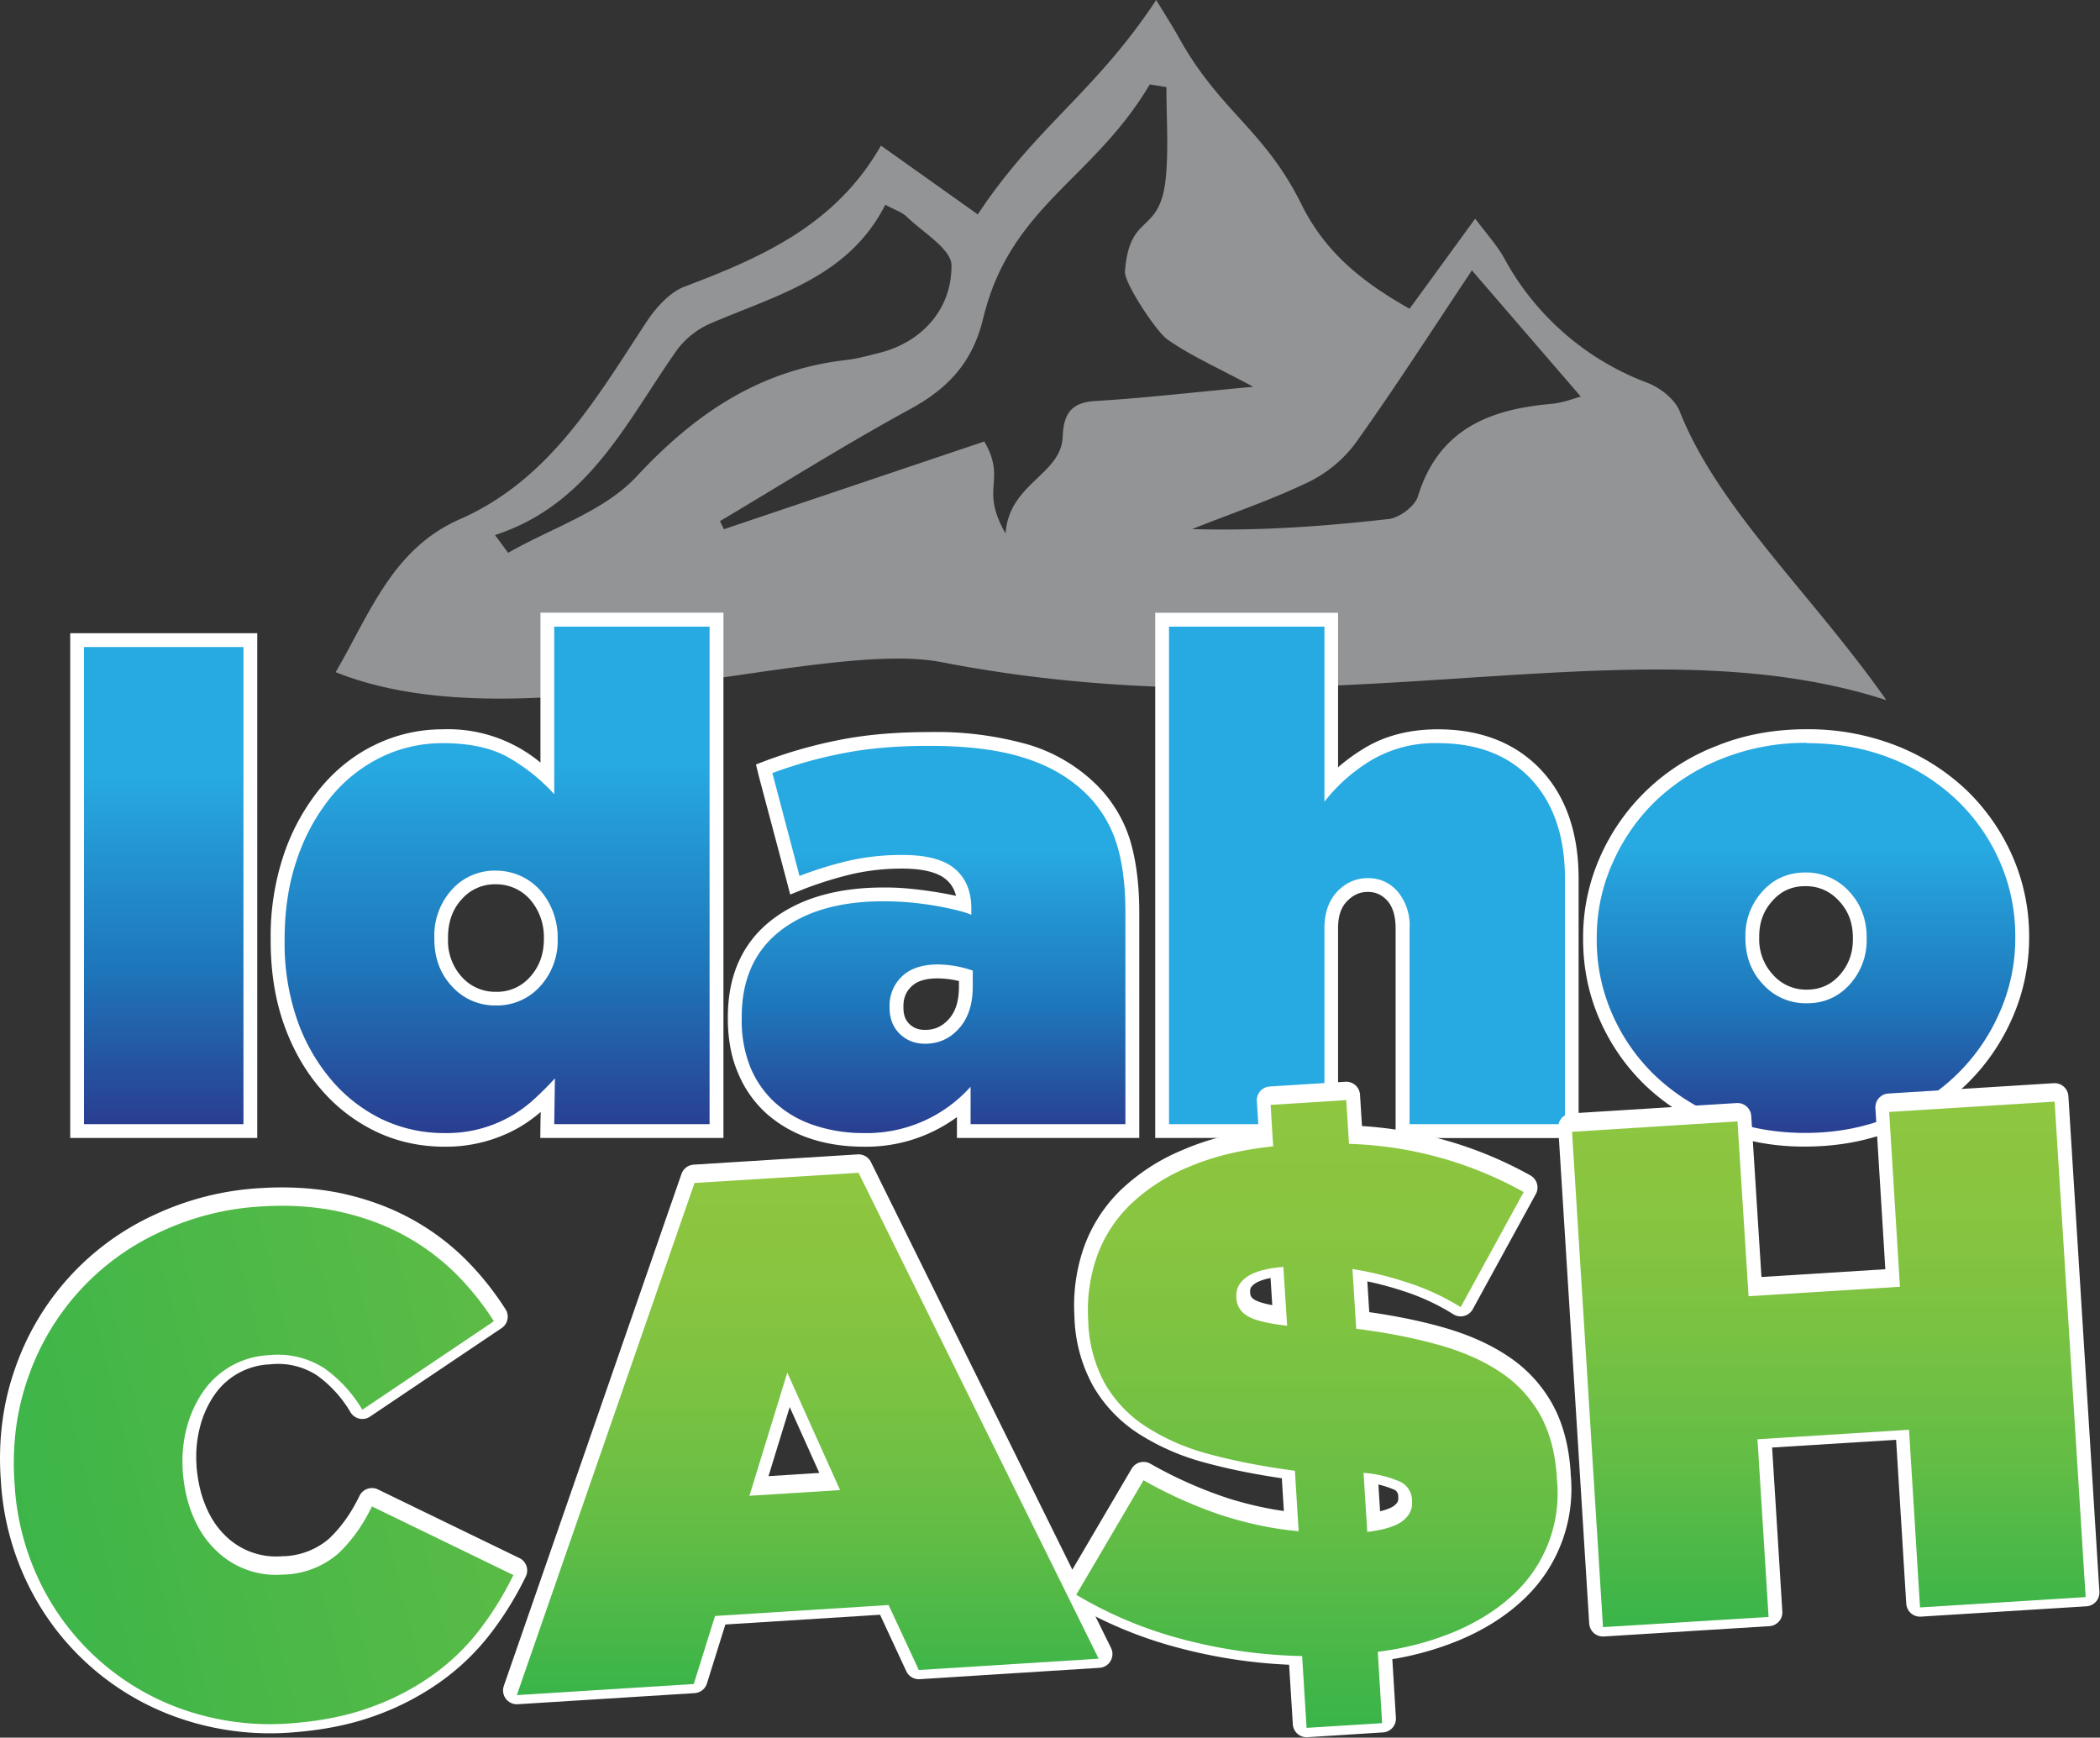 <svg xmlns="http://www.w3.org/2000/svg" width="145.92" height="120.74"><rect width="100%" height="100%" fill="#333333" stroke="none"/><defs><linearGradient id="a" x1="11.38" x2="11.38" y1="44.49" y2="78.61" gradientTransform="scale(.75)" gradientUnits="userSpaceOnUse" spreadMethod="pad"><stop offset="0" style="stop-opacity:1;stop-color:#27a9e1"/><stop offset=".28" style="stop-opacity:1;stop-color:#27a9e1"/><stop offset=".67" style="stop-opacity:1;stop-color:#1e76ba"/><stop offset="1" style="stop-opacity:1;stop-color:#2a3b8f"/></linearGradient><linearGradient id="b" x1="34.54" x2="34.54" y1="43.07" y2="79.22" gradientTransform="scale(.75)" gradientUnits="userSpaceOnUse" spreadMethod="pad"><stop offset="0" style="stop-opacity:1;stop-color:#27a9e1"/><stop offset=".28" style="stop-opacity:1;stop-color:#27a9e1"/><stop offset=".67" style="stop-opacity:1;stop-color:#1e76ba"/><stop offset="1" style="stop-opacity:1;stop-color:#2a3b8f"/></linearGradient><linearGradient id="c" x1="64.88" x2="64.88" y1="51.36" y2="79.22" gradientTransform="scale(.75)" gradientUnits="userSpaceOnUse" spreadMethod="pad"><stop offset="0" style="stop-opacity:1;stop-color:#27a9e1"/><stop offset=".28" style="stop-opacity:1;stop-color:#27a9e1"/><stop offset=".67" style="stop-opacity:1;stop-color:#1e76ba"/><stop offset="1" style="stop-opacity:1;stop-color:#2a3b8f"/></linearGradient><linearGradient id="d" x1="95.01" x2="95.01" y1="43.07" y2="0" gradientTransform="scale(.75)" gradientUnits="userSpaceOnUse" spreadMethod="pad"><stop offset="0" style="stop-opacity:1;stop-color:#27a9e1"/><stop offset=".28" style="stop-opacity:1;stop-color:#27a9e1"/><stop offset=".67" style="stop-opacity:1;stop-color:#1e76ba"/><stop offset="1" style="stop-opacity:1;stop-color:#2a3b8f"/></linearGradient><linearGradient id="e" x1="125.54" x2="125.54" y1="51.17" y2="79.22" gradientTransform="scale(.75)" gradientUnits="userSpaceOnUse" spreadMethod="pad"><stop offset="0" style="stop-opacity:1;stop-color:#27a9e1"/><stop offset=".28" style="stop-opacity:1;stop-color:#27a9e1"/><stop offset=".67" style="stop-opacity:1;stop-color:#1e76ba"/><stop offset="1" style="stop-opacity:1;stop-color:#2a3b8f"/></linearGradient><linearGradient id="f" x1="18.32" x2="18.32" y1="119.51" y2="83.48" gradientTransform="scale(.75)" gradientUnits="userSpaceOnUse" spreadMethod="pad"><stop offset="0" style="stop-opacity:1;stop-color:#39b54a"/><stop offset=".07" style="stop-opacity:1;stop-color:#42b648"/><stop offset=".32" style="stop-opacity:1;stop-color:#63bd45"/><stop offset=".57" style="stop-opacity:1;stop-color:#7ac242"/><stop offset=".8" style="stop-opacity:1;stop-color:#89c540"/><stop offset="1" style="stop-opacity:1;stop-color:#8ec640"/></linearGradient><linearGradient id="g" x1="56.14" x2="56.14" y1="117.49" y2="81.19" gradientTransform="scale(.75)" gradientUnits="userSpaceOnUse" spreadMethod="pad"><stop offset="0" style="stop-opacity:1;stop-color:#39b54a"/><stop offset=".07" style="stop-opacity:1;stop-color:#42b648"/><stop offset=".32" style="stop-opacity:1;stop-color:#63bd45"/><stop offset=".57" style="stop-opacity:1;stop-color:#7ac242"/><stop offset=".8" style="stop-opacity:1;stop-color:#89c540"/><stop offset="1" style="stop-opacity:1;stop-color:#8ec640"/></linearGradient><linearGradient id="h" x1="127.11" x2="127.11" y1="112.78" y2="76.24" gradientTransform="scale(.75)" gradientUnits="userSpaceOnUse" spreadMethod="pad"><stop offset="0" style="stop-opacity:1;stop-color:#39b54a"/><stop offset=".07" style="stop-opacity:1;stop-color:#42b648"/><stop offset=".32" style="stop-opacity:1;stop-color:#63bd45"/><stop offset=".57" style="stop-opacity:1;stop-color:#7ac242"/><stop offset=".8" style="stop-opacity:1;stop-color:#89c540"/><stop offset="1" style="stop-opacity:1;stop-color:#8ec640"/></linearGradient><linearGradient id="i" x1="91.52" x2="91.52" y1="119.78" y2="76.14" gradientTransform="scale(.75)" gradientUnits="userSpaceOnUse" spreadMethod="pad"><stop offset="0" style="stop-opacity:1;stop-color:#39b54a"/><stop offset=".07" style="stop-opacity:1;stop-color:#42b648"/><stop offset=".32" style="stop-opacity:1;stop-color:#63bd45"/><stop offset=".57" style="stop-opacity:1;stop-color:#7ac242"/><stop offset=".8" style="stop-opacity:1;stop-color:#89c540"/><stop offset="1" style="stop-opacity:1;stop-color:#8ec640"/></linearGradient><linearGradient id="j" x1="0" x2="145.92" y1="119.83" y2="83.8" gradientTransform="scale(.75)" gradientUnits="userSpaceOnUse" spreadMethod="pad"><stop offset="0" style="stop-opacity:1;stop-color:#39b54a"/><stop offset=".07" style="stop-opacity:1;stop-color:#42b648"/><stop offset=".32" style="stop-opacity:1;stop-color:#63bd45"/><stop offset=".57" style="stop-opacity:1;stop-color:#7ac242"/><stop offset=".8" style="stop-opacity:1;stop-color:#89c540"/><stop offset="1" style="stop-opacity:1;stop-color:#8ec640"/></linearGradient><linearGradient id="k" x1="56.14" x2="56.14" y1="117.81" y2="81.51" gradientTransform="scale(.75)" gradientUnits="userSpaceOnUse" spreadMethod="pad"><stop offset="0" style="stop-opacity:1;stop-color:#39b54a"/><stop offset=".07" style="stop-opacity:1;stop-color:#42b648"/><stop offset=".32" style="stop-opacity:1;stop-color:#63bd45"/><stop offset=".57" style="stop-opacity:1;stop-color:#7ac242"/><stop offset=".8" style="stop-opacity:1;stop-color:#89c540"/><stop offset="1" style="stop-opacity:1;stop-color:#8ec640"/></linearGradient><linearGradient id="l" x1="127.11" x2="127.11" y1="113.09" y2="76.56" gradientTransform="scale(.75)" gradientUnits="userSpaceOnUse" spreadMethod="pad"><stop offset="0" style="stop-opacity:1;stop-color:#39b54a"/><stop offset=".07" style="stop-opacity:1;stop-color:#42b648"/><stop offset=".32" style="stop-opacity:1;stop-color:#63bd45"/><stop offset=".57" style="stop-opacity:1;stop-color:#7ac242"/><stop offset=".8" style="stop-opacity:1;stop-color:#89c540"/><stop offset="1" style="stop-opacity:1;stop-color:#8ec640"/></linearGradient><linearGradient id="m" x1="91.52" x2="91.52" y1="120.1" y2="76.46" gradientTransform="scale(.75)" gradientUnits="userSpaceOnUse" spreadMethod="pad"><stop offset="0" style="stop-opacity:1;stop-color:#39b54a"/><stop offset=".07" style="stop-opacity:1;stop-color:#42b648"/><stop offset=".32" style="stop-opacity:1;stop-color:#63bd45"/><stop offset=".57" style="stop-opacity:1;stop-color:#7ac242"/><stop offset=".8" style="stop-opacity:1;stop-color:#89c540"/><stop offset="1" style="stop-opacity:1;stop-color:#8ec640"/></linearGradient></defs><path d="M17.496 35.039c1.801-3.09 2.965-6.434 6.473-7.973 4.695-2.062 7.109-6.3 9.758-10.328.48-.718 1.187-1.504 1.957-1.797 4.027-1.523 7.882-3.218 10.238-7.351l5.047 3.586C54.031 6.555 57.059 4.852 60.27 0c.464.766.855 1.371 1.207 2.004 2.144 3.84 4.425 4.73 6.375 8.668 1.246 2.512 3.195 4.051 5.625 5.422l3.421-4.696c.579.774 1.11 1.352 1.485 2.012a14.13 14.13 0 0 0 7.5 6.547c.66.254 1.426.855 1.672 1.477 2.004 5.07 6.855 9.488 10.777 15.062-13.305-4.312-29.195 1.918-49.254-1.98-6.465-1.254-21.922 4.394-31.574.523ZM65.324 20.16c-1.91-1.027-3.285-1.629-4.484-2.476-.547-.383-2.242-2.918-2.199-3.532.242-3.179 1.855-1.816 2.14-4.988.133-1.527.02-3.082.02-4.625l-.867-.137c-2.957 4.996-7.27 6.332-8.688 12.211-.547 2.266-1.812 3.629-3.808 4.715-3.36 1.832-6.61 3.879-9.907 5.836l.203.422 13.575-4.574c1.191 2.066-.27 2.398 1.109 4.797.18-2.625 2.902-3.059 2.977-5.039.046-1.168.414-1.793 1.703-1.868 2.535-.148 5.062-.449 8.226-.742m-39.523 7.727.687.929c2.266-1.3 5.004-2.16 6.7-3.984 3.082-3.316 6.464-5.57 10.98-6.074.562-.067 1.109-.227 1.656-.36 2.117-.519 3.789-2.183 3.774-4.562 0-.859-1.5-1.723-2.34-2.547-.242-.234-.602-.34-1.11-.617-1.906 3.766-5.648 4.703-9.074 6.172a4.33 4.33 0 0 0-1.773 1.383c-2.629 3.718-4.574 8.062-9.5 9.664zm56.601-7.215-5.675-6.578c-1.965 2.937-3.946 6.035-6.079 9.019a6.75 6.75 0 0 1-2.539 2.063c-1.929.918-3.968 1.605-5.964 2.402 3.503.106 6.902-.144 10.269-.527.555-.074 1.348-.672 1.5-1.184 1.063-3.449 3.672-4.523 6.898-4.808.676-.059 1.329-.321 1.59-.387" style="fill:#929496;fill-opacity:1;fill-rule:nonzero;stroke:none" transform="scale(1.333)"/><path d="M4.02 33.367h9.031v25.59H4.02Z" style="fill:url(#a);stroke:none" transform="scale(1.333)"/><path d="M12.691 33.727v24.871H4.379V33.727zm.719-.719H3.66v26.308h9.75V33Z" style="fill:#fff;fill-opacity:1;fill-rule:nonzero;stroke:none" transform="scale(1.333)"/><path d="M23.176 59.414c-1.238 0-2.403-.254-3.449-.766a8.4 8.4 0 0 1-2.762-2.152 10.1 10.1 0 0 1-1.844-3.269 12.6 12.6 0 0 1-.652-4.192c0-1.644.222-3.09.672-4.379.453-1.293 1.066-2.418 1.832-3.347a8.1 8.1 0 0 1 2.746-2.172 7.7 7.7 0 0 1 3.359-.758c1.531 0 2.781.293 3.734.867.637.391 1.215.82 1.727 1.277v-8.214h8.813v26.64h-8.821l.02-1.844-.426.411a7.08 7.08 0 0 1-4.949 1.89zm2.676-13.664a2.61 2.61 0 0 0-2.024.879 3.14 3.14 0 0 0-.824 2.242c0 .973.262 1.707.824 2.309a2.63 2.63 0 0 0 2.024.879 2.64 2.64 0 0 0 2.035-.879c.558-.61.851-1.414.824-2.242a3.48 3.48 0 0 0-.824-2.301 2.75 2.75 0 0 0-2.028-.895z" style="fill:url(#b);stroke:none" transform="scale(1.333)"/><path d="M36.988 32.664v25.934h-8.097l.035-2.387c-.328.363-.672.707-1.047 1.051a6.7 6.7 0 0 1-4.703 1.8 7.5 7.5 0 0 1-3.293-.734 8.1 8.1 0 0 1-2.633-2.062 9.8 9.8 0 0 1-1.777-3.157 12.2 12.2 0 0 1-.637-4.074v-.066c0-1.539.215-2.942.652-4.196a10.4 10.4 0 0 1 1.762-3.23 7.8 7.8 0 0 1 2.625-2.078c1-.485 2.094-.731 3.203-.727q2.202-.002 3.547.817a9.8 9.8 0 0 1 2.266 1.843v-8.734zM25.852 52.41c.875.02 1.71-.344 2.296-.988a3.53 3.53 0 0 0 .922-2.492v-.075c0-.906-.328-1.781-.922-2.46a3.1 3.1 0 0 0-2.296-1.012 2.99 2.99 0 0 0-2.293.988 3.54 3.54 0 0 0-.918 2.492v.075c0 .988.3 1.816.918 2.476a3.01 3.01 0 0 0 2.293.996m11.859-20.476h-9.539v7.816a7.53 7.53 0 0 0-5.102-1.734c-1.23 0-2.414.273-3.511.804-1.094.524-2.055 1.289-2.864 2.266a11.1 11.1 0 0 0-1.898 3.449 13.4 13.4 0 0 0-.688 4.434v.074c0 1.559.223 3.008.672 4.297.453 1.305 1.098 2.445 1.914 3.398a8.8 8.8 0 0 0 2.879 2.235c1.102.531 2.313.8 3.602.8a7.7 7.7 0 0 0 3.84-.98 7.5 7.5 0 0 0 1.168-.832l-.012.621-.008.734h9.547zM25.859 51.699a2.33 2.33 0 0 1-1.777-.765 2.8 2.8 0 0 1-.727-2.004v-.075c0-.808.239-1.464.727-1.996a2.3 2.3 0 0 1 1.77-.765 2.36 2.36 0 0 1 1.761.773c.485.551.746 1.262.739 1.996v.075c0 .808-.243 1.46-.731 1.996a2.28 2.28 0 0 1-1.769.765z" style="fill:#fff;fill-opacity:1;fill-rule:nonzero;stroke:none" transform="scale(1.333)"/><path d="M45.023 59.414c-.961 0-1.859-.133-2.671-.402a6.1 6.1 0 0 1-2.153-1.231 5.5 5.5 0 0 1-1.41-1.996 7 7 0 0 1-.488-2.699c0-2.117.715-3.723 2.133-4.832 1.378-1.086 3.269-1.633 5.625-1.633a16.7 16.7 0 0 1 4.214.555c0-.617-.265-1.207-.726-1.614-.496-.425-1.336-.636-2.5-.636-.969 0-1.875.097-2.707.293-.848.195-1.695.449-2.528.777l-.374.152-1.606-6.074.301-.113a25 25 0 0 1 3.711-1.051 23.7 23.7 0 0 1 4.582-.39c2.027 0 3.722.21 5.07.636 1.367.43 2.508 1.098 3.399 1.989a6.6 6.6 0 0 1 1.652 2.699c.312 1.008.476 2.25.476 3.707v11.398h-8.781v-1.461a7.66 7.66 0 0 1-5.219 1.926m3.832-8.773c-.707 0-1.238.179-1.597.523-.352.348-.524.766-.524 1.285 0 .547.133.899.418 1.184.293.277.637.414 1.067.414.605 0 1.101-.227 1.508-.676.41-.465.621-1.125.621-1.949v-.563a4.7 4.7 0 0 0-1.493-.218" style="fill:url(#c);stroke:none" transform="scale(1.333)"/><path d="M48.426 38.879c1.996 0 3.648.203 4.961.625 1.316.41 2.398 1.047 3.254 1.894a6.3 6.3 0 0 1 1.558 2.559c.309.977.465 2.168.465 3.594v11.047h-8.07v-1.95a7.26 7.26 0 0 1-5.578 2.414 8 8 0 0 1-2.551-.398 5.65 5.65 0 0 1-2.024-1.152 5.15 5.15 0 0 1-1.32-1.864 6.5 6.5 0 0 1-.457-2.562v-.07q-.001-2.913 1.984-4.477c1.329-1.043 3.129-1.559 5.403-1.559 1.254 0 2.504.153 3.726.442.36.082.645.172.856.262v-.313c0-.902-.285-1.598-.856-2.078-.562-.488-1.476-.727-2.73-.727a12.4 12.4 0 0 0-2.789.297c-.863.203-1.727.465-2.582.797l-1.414-5.363a23 23 0 0 1 3.66-1.027q1.956-.392 4.504-.391m-.207 15.527q1.067 0 1.777-.804c.473-.524.711-1.258.711-2.18v-.828a5.7 5.7 0 0 0-1.844-.321c-.812.008-1.425.215-1.851.629a2.08 2.08 0 0 0-.641 1.547v.074q0 .846.527 1.364.54.52 1.321.519m.207-16.246c-1.738 0-3.297.137-4.649.406a24.5 24.5 0 0 0-3.773 1.055l-.598.227.156.636 1.426 5.364.203.781.75-.301a20 20 0 0 1 2.473-.766 11.7 11.7 0 0 1 2.625-.285c1.066 0 1.848.196 2.273.563.262.219.434.504.524.855a22 22 0 0 0-2.449-.375 13 13 0 0 0-1.336-.058c-2.43 0-4.395.574-5.852 1.715-1.5 1.179-2.258 2.875-2.258 5.039v.078c0 1.054.172 2.008.528 2.832.332.812.84 1.535 1.492 2.125a6.5 6.5 0 0 0 2.273 1.297c.852.285 1.789.425 2.789.425a8 8 0 0 0 4.86-1.543v1.086h9.504V47.543c0-1.484-.176-2.762-.496-3.805a7 7 0 0 0-1.75-2.847 8.55 8.55 0 0 0-3.539-2.079 17.6 17.6 0 0 0-5.176-.652m-.207 15.524c-.34 0-.602-.098-.821-.313-.207-.203-.304-.473-.304-.848v-.074c0-.422.125-.75.418-1.027Q47.938 51 48.863 51c.379.004.754.047 1.125.137v.285c0 .75-.172 1.305-.527 1.699-.344.383-.734.563-1.242.563" style="fill:#fff;fill-opacity:1;fill-rule:nonzero;stroke:none" transform="scale(1.333)"/><path d="M73.117 58.949V48.406c0-.734-.179-1.304-.531-1.695a1.64 1.64 0 0 0-1.277-.57 1.78 1.78 0 0 0-1.332.586c-.391.386-.579.945-.579 1.679v10.559h-8.82V32.301h8.82v8.527a10.3 10.3 0 0 1 1.836-1.476 6.9 6.9 0 0 1 3.719-.973c2.149 0 3.863.672 5.117 1.992 1.239 1.32 1.868 3.152 1.868 5.43v13.156h-8.821z" style="fill:url(#d);stroke:none" transform="scale(1.333)"/><path d="M69.039 32.664v9.125a8.9 8.9 0 0 1 2.391-2.129 6.5 6.5 0 0 1 3.523-.922c2.059 0 3.676.621 4.856 1.875 1.175 1.258 1.769 2.992 1.769 5.188v12.797h-8.101v-10.2a2.77 2.77 0 0 0-.629-1.937c-.422-.465-.93-.688-1.539-.688-.606 0-1.137.223-1.59.688-.449.465-.68 1.113-.68 1.937v10.2h-8.101V32.664zm.719-.723h-9.539v27.375h9.531V48.398c0-.636.148-1.101.473-1.425.324-.332.668-.481 1.078-.481.406 0 .722.145 1.008.449.3.332.441.821.441 1.457v10.926h9.539V45.801c0-2.375-.66-4.289-1.965-5.676-1.32-1.395-3.125-2.109-5.375-2.109-1.5 0-2.82.347-3.91 1.035a9.5 9.5 0 0 0-1.289.945v-8.055z" style="fill:#fff;fill-opacity:1;fill-rule:nonzero;stroke:none" transform="scale(1.333)"/><path d="M94.117 59.414c-1.629 0-3.148-.277-4.523-.824a11 11 0 0 1-3.563-2.258 10.4 10.4 0 0 1-2.316-3.328 10 10 0 0 1-.824-4.035c0-1.492.285-2.852.847-4.125a10.54 10.54 0 0 1 5.895-5.625 11.95 11.95 0 0 1 4.551-.84c1.628 0 3.152.277 4.523.824a10.36 10.36 0 0 1 5.879 5.586 10 10 0 0 1 .828 4.035c0 1.492-.277 2.852-.84 4.125a10.55 10.55 0 0 1-5.918 5.625 12 12 0 0 1-4.539.84m0-13.574c-.801 0-1.445.285-1.972.871a3 3 0 0 0-.793 2.113c0 .946.269 1.66.824 2.25a2.62 2.62 0 0 0 2.008.871c.804 0 1.449-.277 1.972-.863a3 3 0 0 0 .797-2.113c0-.946-.269-1.66-.824-2.25a2.63 2.63 0 0 0-2.012-.871z" style="fill:url(#e);stroke:none" transform="scale(1.333)"/><path d="M94.184 38.738q2.385-.002 4.39.793a10.6 10.6 0 0 1 3.449 2.192c.946.91 1.704 2 2.227 3.203a9.6 9.6 0 0 1 .801 3.89v.075a9.5 9.5 0 0 1-.824 3.902 10.15 10.15 0 0 1-5.715 5.437c-1.348.547-2.821.825-4.403.825-1.589 0-3.05-.27-4.386-.801a10.6 10.6 0 0 1-3.45-2.192 9.9 9.9 0 0 1-2.234-3.21 9.5 9.5 0 0 1-.805-3.891v-.074c0-1.375.278-2.672.825-3.903a10.2 10.2 0 0 1 2.25-3.238c1-.949 2.171-1.695 3.453-2.199 1.406-.559 2.91-.84 4.422-.824m0 13.574c.902 0 1.644-.328 2.238-.981a3.43 3.43 0 0 0 .883-2.355v-.074c0-.961-.301-1.766-.922-2.426a3.01 3.01 0 0 0-2.274-.981c-.898 0-1.648.329-2.234.981a3.4 3.4 0 0 0-.891 2.355v.075c0 .961.305 1.773.922 2.425a3 3 0 0 0 2.27.981m0-14.285c-1.692 0-3.27.289-4.688.867a10.9 10.9 0 0 0-6.09 5.812 10.3 10.3 0 0 0-.875 4.2v.07c0 1.469.286 2.871.856 4.176a10.7 10.7 0 0 0 2.398 3.449 11.3 11.3 0 0 0 3.676 2.328c1.481.574 3.059.867 4.649.852 1.679 0 3.25-.289 4.679-.868a10.9 10.9 0 0 0 6.106-5.812c.586-1.324.886-2.754.886-4.199v-.071a10.4 10.4 0 0 0-.863-4.175 10.8 10.8 0 0 0-2.398-3.45 11.3 11.3 0 0 0-3.676-2.328 12.6 12.6 0 0 0-4.652-.851zm0 13.574a2.29 2.29 0 0 1-1.746-.766 2.7 2.7 0 0 1-.727-1.933v-.071c0-.734.223-1.347.703-1.875.453-.5 1.008-.75 1.703-.75.7 0 1.278.258 1.75.766.493.527.727 1.156.727 1.93v.074c0 .734-.227 1.348-.699 1.875-.449.5-1.012.75-1.711.75" style="fill:#fff;fill-opacity:1;fill-rule:nonzero;stroke:none" transform="scale(1.333)"/><path d="M14.984 89.602a13.8 13.8 0 0 1-5.175-.645 13.04 13.04 0 0 1-7.625-6.523 13.4 13.4 0 0 1-1.426-5.387l-.008-.074q-.18-2.883.719-5.414a13 13 0 0 1 6.84-7.563 14.3 14.3 0 0 1 5.328-1.348c1.422-.089 2.742 0 3.957.247 1.215.261 2.328.652 3.332 1.183a11.8 11.8 0 0 1 2.715 1.961c.8.777 1.5 1.649 2.105 2.594l-6.859 4.613a7 7 0 0 0-1.965-2.152 4.45 4.45 0 0 0-2.91-.692 4.4 4.4 0 0 0-3.407 1.875 5.9 5.9 0 0 0-.863 1.875 6.9 6.9 0 0 0-.219 2.2v.074c.063.832.227 1.597.504 2.277.278.692.645 1.277 1.11 1.75a4.48 4.48 0 0 0 3.586 1.387 4.53 4.53 0 0 0 2.894-1.086q1.049-.977 1.77-2.469l7.375 3.578a16.5 16.5 0 0 1-1.75 2.836c-.684.891-1.5 1.688-2.461 2.375a13.3 13.3 0 0 1-3.297 1.703c-1.254.45-2.672.719-4.277.825z" style="fill:url(#f);fill-opacity:1;fill-rule:nonzero;stroke:#fff;stroke-width:1.438;stroke-linecap:butt;stroke-linejoin:round;stroke-miterlimit:4;stroke-dasharray:none;stroke-opacity:1" transform="scale(1.333)"/><path d="m36.203 61.426 8.551-.535L57.27 86.219l-9.375.593-1.575-3.39-9.047.57-1.109 3.547-9.223.578zm7.59 16.012-2.754-6.129-1.973 6.421 4.727-.3z" style="fill:url(#g);fill-opacity:1;fill-rule:nonzero;stroke:#fff;stroke-width:1.438;stroke-linecap:butt;stroke-linejoin:round;stroke-miterlimit:4;stroke-dasharray:none;stroke-opacity:1" transform="scale(1.333)"/><path d="m81.945 58.754 8.625-.539.578 9.113 7.891-.496-.562-9.113 8.625-.539 1.617 25.832-8.633.539-.574-9.262-7.899.492.578 9.266-8.632.539z" style="fill:url(#h);fill-opacity:1;fill-rule:nonzero;stroke:#fff;stroke-width:1.438;stroke-linecap:butt;stroke-linejoin:round;stroke-miterlimit:4;stroke-dasharray:none;stroke-opacity:1" transform="scale(1.333)"/><path d="M67.875 86.078a26.2 26.2 0 0 1-6.227-.871 21.3 21.3 0 0 1-5.546-2.316l3.507-5.969a23 23 0 0 0 4.231 1.875c1.351.418 2.625.672 3.855.777l-.195-3.148c-1.695-.227-3.188-.52-4.5-.879a11.5 11.5 0 0 1-3.301-1.445 6.6 6.6 0 0 1-2.097-2.215 7.2 7.2 0 0 1-.872-3.164v-.075a8.5 8.5 0 0 1 .418-3.3 7.1 7.1 0 0 1 1.735-2.762 9.7 9.7 0 0 1 3.074-1.992q1.868-.814 4.41-1.082l-.133-2.16 3.942-.247.144 2.282a19.86 19.86 0 0 1 9.106 2.511l-3.285 6a12.3 12.3 0 0 0-2.746-1.277 18.5 18.5 0 0 0-2.895-.703l.195 3.113q2.41.306 4.297.84 1.88.528 3.211 1.418a6.4 6.4 0 0 1 2.078 2.227q.751 1.345.875 3.277v.074a7.17 7.17 0 0 1-2.324 6.067c-.816.75-1.816 1.382-3 1.882a15.1 15.1 0 0 1-4.012 1.051l.227 3.719-3.938.25-.234-3.75zm-.977-20.273c-.929.074-1.574.269-1.949.554s-.523.625-.5 1.004v.078c.028.403.223.719.598.938.367.215 1.051.383 2.047.492l-.196-3.074zm4.375 13.816c.875-.105 1.5-.301 1.844-.57.352-.278.52-.617.488-1.02v-.078a1.1 1.1 0 0 0-.554-.922 5.6 5.6 0 0 0-1.973-.484Z" style="fill:url(#i);fill-opacity:1;fill-rule:nonzero;stroke:#fff;stroke-width:1.438;stroke-linecap:butt;stroke-linejoin:round;stroke-miterlimit:4;stroke-dasharray:none;stroke-opacity:1" transform="scale(1.333)"/><path d="M14.984 89.844a13.8 13.8 0 0 1-5.175-.645 13.06 13.06 0 0 1-7.625-6.527 13.4 13.4 0 0 1-1.426-5.383l-.008-.078c-.121-1.918.121-3.727.719-5.414a12.99 12.99 0 0 1 6.84-7.559 14.2 14.2 0 0 1 5.328-1.351c1.422-.09 2.742 0 3.957.25 1.215.261 2.328.652 3.332 1.183.992.52 1.906 1.18 2.715 1.957q1.199 1.172 2.105 2.594l-6.859 4.613a7.1 7.1 0 0 0-1.965-2.152 4.47 4.47 0 0 0-2.91-.691 4.41 4.41 0 0 0-3.407 1.875 6 6 0 0 0-.863 1.875 6.9 6.9 0 0 0-.219 2.199v.074c.063.832.227 1.598.504 2.281.278.692.645 1.274 1.11 1.746a4.46 4.46 0 0 0 3.586 1.387 4.52 4.52 0 0 0 2.894-1.086c.699-.652 1.289-1.469 1.77-2.469l7.375 3.579a16.7 16.7 0 0 1-1.75 2.836c-.684.898-1.5 1.687-2.461 2.378a13.3 13.3 0 0 1-3.297 1.7c-1.254.453-2.672.722-4.277.828z" style="fill:url(#j);stroke:none" transform="scale(1.333)"/><path d="m36.203 61.664 8.551-.531L57.27 86.461l-9.375.59-1.575-3.387-9.047.57-1.109 3.547-9.223.578zm7.59 16.012-2.754-6.125-1.973 6.418 4.727-.297z" style="fill:url(#k);stroke:none" transform="scale(1.333)"/><path d="m81.945 58.996 8.625-.543.578 9.113 7.891-.492-.562-9.113 8.625-.539 1.617 25.828-8.633.539-.574-9.262-7.899.496.578 9.262-8.632.531z" style="fill:url(#l);stroke:none" transform="scale(1.333)"/><path d="M67.875 86.324a26.4 26.4 0 0 1-6.227-.875 21.4 21.4 0 0 1-5.546-2.32l3.507-5.969a23 23 0 0 0 4.231 1.875c1.351.418 2.625.676 3.855.781l-.195-3.152c-1.695-.223-3.188-.516-4.5-.875a11.4 11.4 0 0 1-3.301-1.449 6.56 6.56 0 0 1-2.097-2.211 7.2 7.2 0 0 1-.872-3.168v-.074a8.5 8.5 0 0 1 .418-3.301 7.1 7.1 0 0 1 1.735-2.758 9.7 9.7 0 0 1 3.074-1.996q1.868-.808 4.41-1.078l-.133-2.16 3.942-.25.144 2.281a19.9 19.9 0 0 1 9.106 2.512l-3.285 6a12.3 12.3 0 0 0-2.746-1.274 18.6 18.6 0 0 0-2.895-.715l.195 3.114c1.606.203 3.039.488 4.297.84q1.88.527 3.211 1.418a6.45 6.45 0 0 1 2.078 2.226c.5.902.793 1.988.875 3.277v.079a7.17 7.17 0 0 1-2.324 6.066q-1.224 1.126-3 1.883a15.3 15.3 0 0 1-4.012 1.051l.227 3.718-3.938.246-.234-3.75zm-.977-20.285c-.929.074-1.574.27-1.949.555s-.523.621-.5 1.004v.074c.028.406.223.719.598.937q.552.327 2.047.496l-.196-3.074zm4.375 13.813c.875-.106 1.5-.301 1.844-.571.352-.277.52-.613.488-1.019v-.074a1.1 1.1 0 0 0-.554-.922 5.6 5.6 0 0 0-1.973-.489z" style="fill:url(#m);stroke:none" transform="scale(1.333)"/></svg>